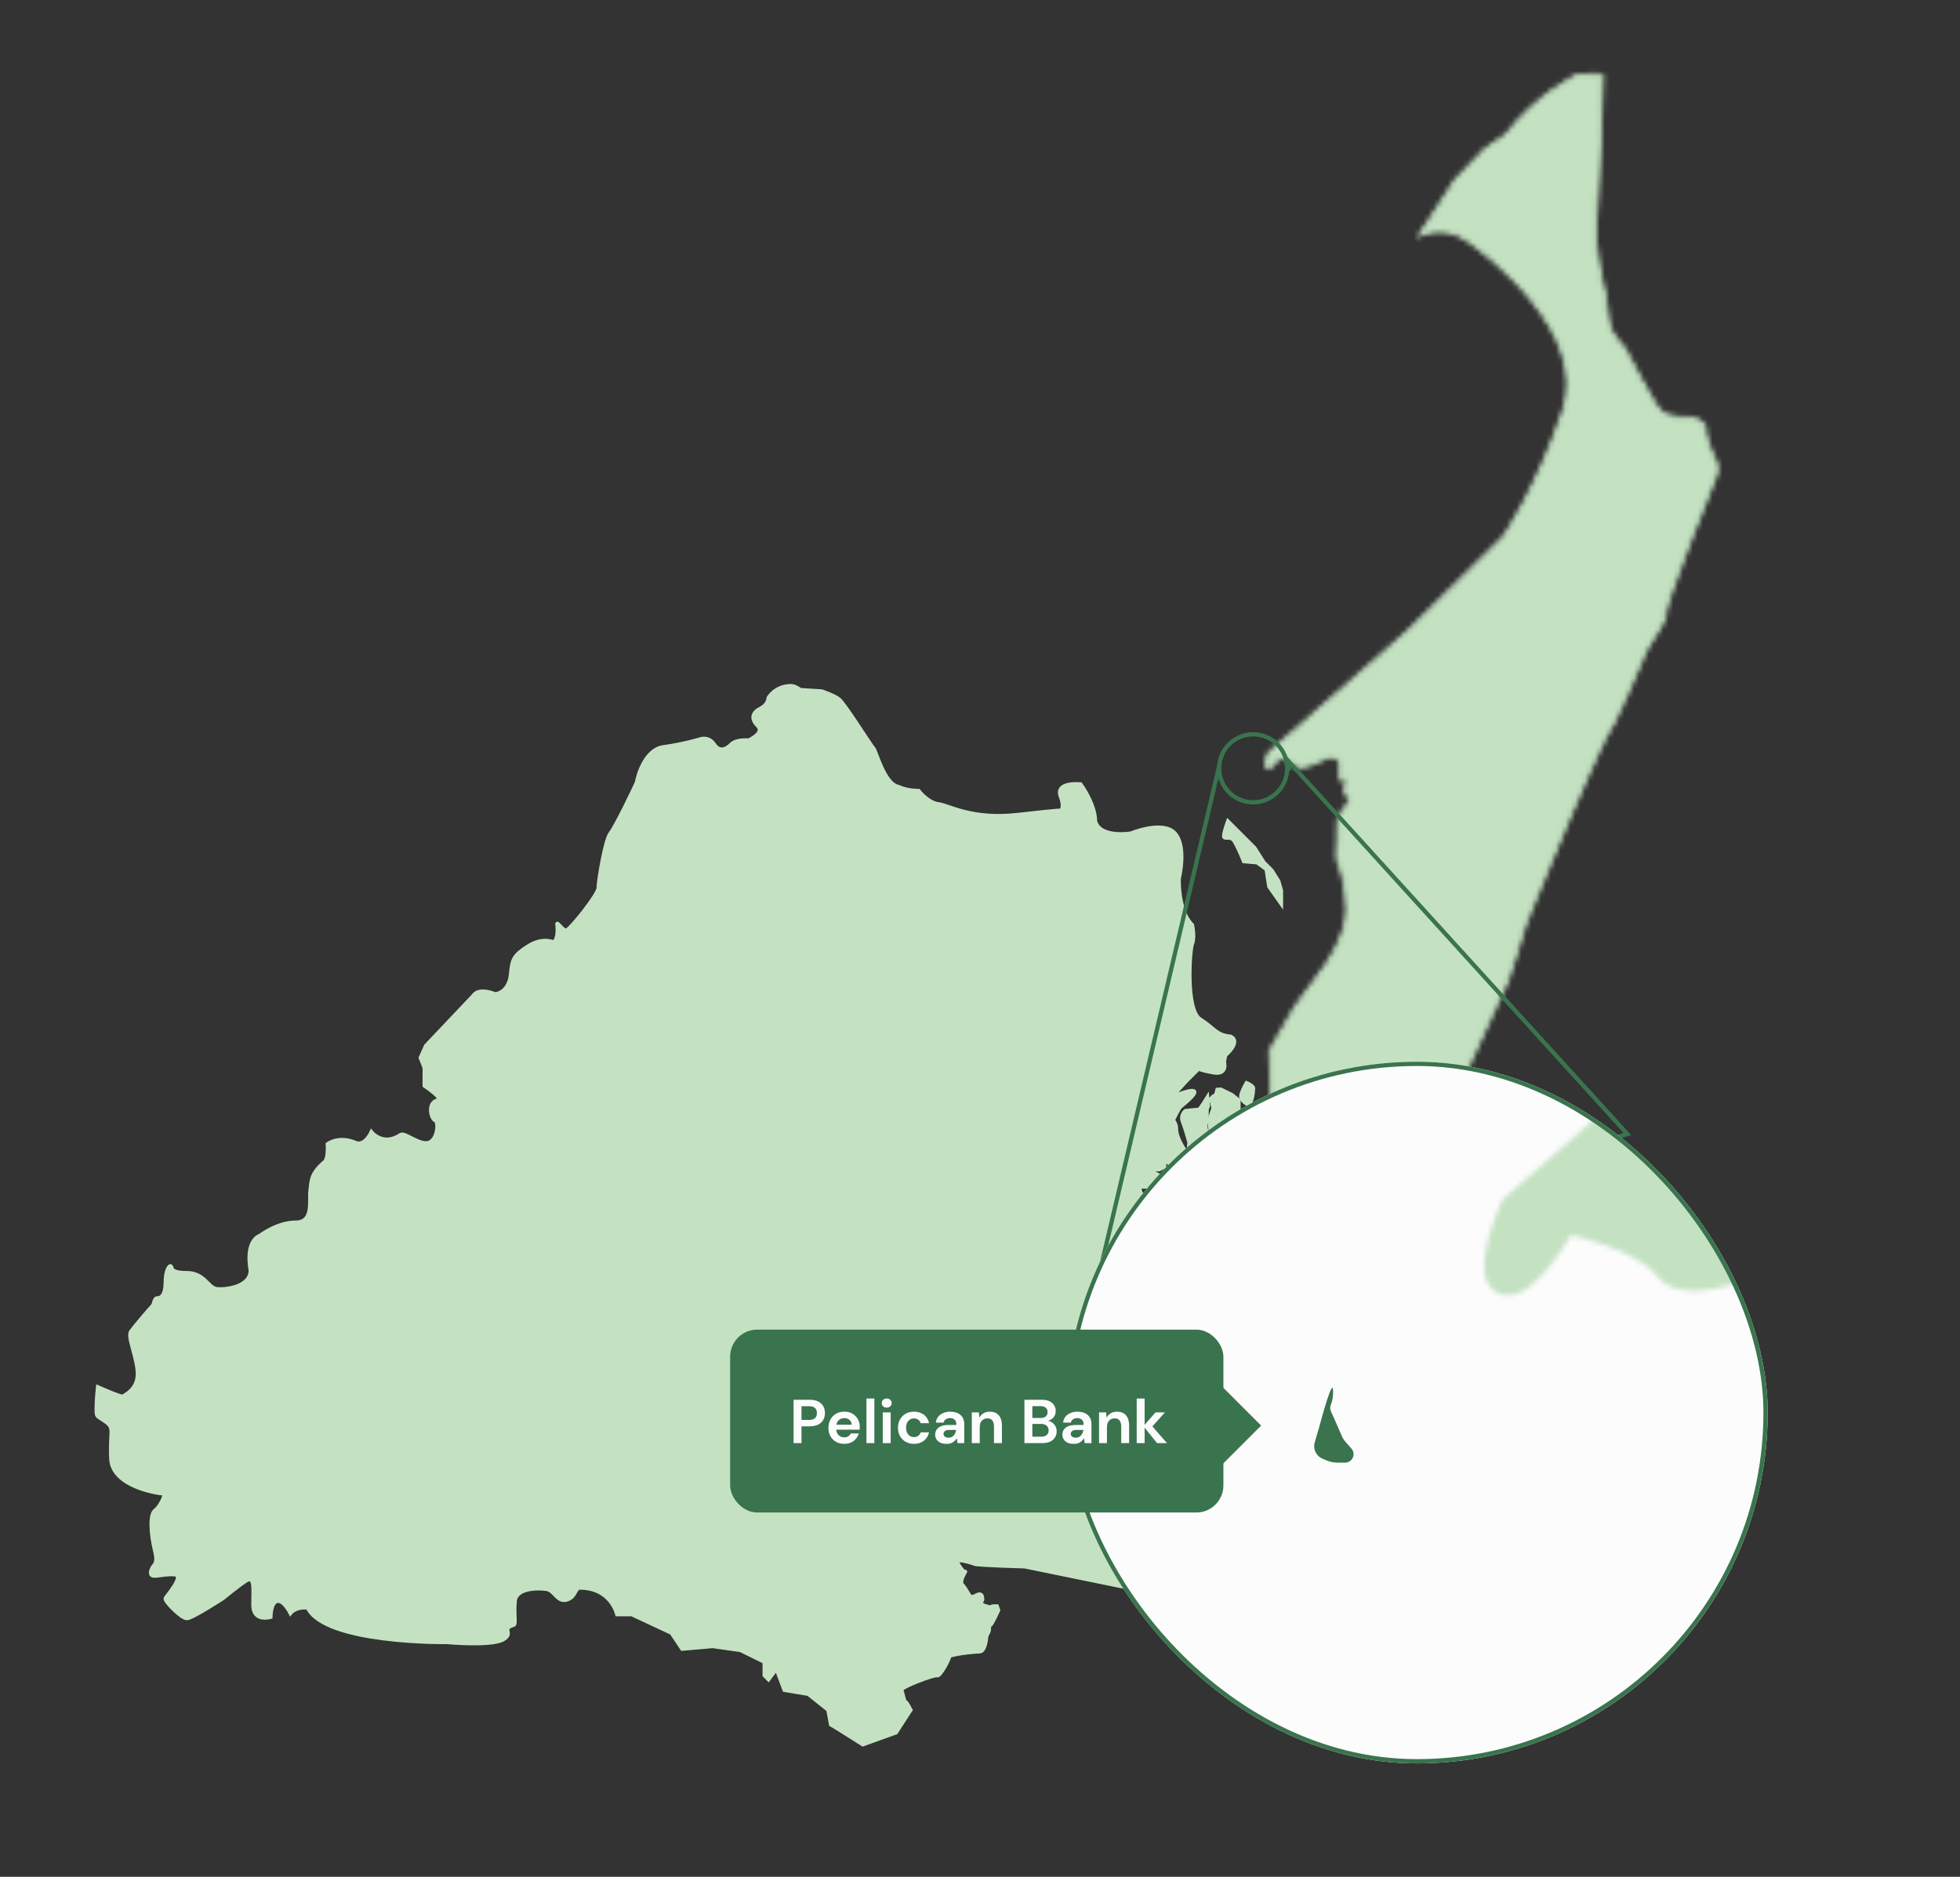 <svg width="400" height="383" viewBox="0 0 400 383" fill="none" xmlns="http://www.w3.org/2000/svg">
<rect x="0" y="0" width="400" height="383" fill="#333333" stroke="none"/>
<g clip-path="url(#clip0_1282_53882)">
<mask id="mask0_1282_53882" style="mask-type:alpha" maskUnits="userSpaceOnUse" x="248" y="14" width="103" height="293">
<path d="M345.057 85.381C345.057 85.381 340.45 85.652 338.824 84.026C337.197 82.4 331.506 71.288 331.506 71.288C331.506 71.288 329.067 68.578 328.525 67.223C327.983 65.868 327.712 60.989 327.441 60.176C327.17 59.363 325.002 49.878 325.544 45.542C326.086 41.206 326.899 15.73 326.899 15.459C326.899 15.188 321.934 15.459 321.934 15.459C321.934 15.459 313.89 19.253 307.386 27.655L303.05 30.636L297.088 36.869L290.041 47.71C290.041 47.71 294.513 45.677 299.12 48.658C303.727 51.639 324.595 67.9 319.175 83.89C313.755 99.88 306.98 109.636 306.98 109.636L287.467 128.878L259.01 153.811C259.01 153.811 257.926 156.251 258.739 156.522C259.552 156.793 260.907 154.353 260.907 154.353C260.907 154.353 263.617 154.895 264.431 155.98C265.244 157.064 268.225 155.709 270.393 154.624C272.561 153.54 273.645 155.438 273.645 155.438V158.961C273.645 158.961 275.271 158.69 275 159.232C274.729 159.774 274.458 161.671 274.729 161.942C275 162.213 275.542 162.755 275.542 163.297C275.542 163.839 273.645 166.278 273.374 166.549C273.103 166.82 273.103 171.698 273.103 171.698C273.103 171.698 272.832 175.492 273.103 175.763C273.374 176.034 275 180.371 275 185.791C275 191.211 270.393 197.445 270.393 197.445L264.431 205.575L259.281 214.518L259.552 223.462C259.552 223.462 259.823 231.321 259.01 232.134C258.197 232.947 255.487 237.283 255.487 237.283C255.487 237.283 252.235 237.554 251.693 236.47L251.964 239.723L252.506 241.078C252.506 241.078 251.693 241.891 251.964 242.433C252.235 242.975 253.048 243.788 252.506 243.788C251.964 243.788 249.969 243.246 249.612 243.788C249.254 244.33 249.254 245.956 249.525 245.956C249.796 245.956 250.338 246.498 250.067 246.769C249.796 247.04 248.17 249.479 250.067 250.563C251.964 251.647 252.235 251.918 252.235 251.918C252.235 251.918 252.235 254.086 252.777 254.086C253.319 254.086 255.216 255.983 255.487 255.983C255.758 255.983 254.674 257.067 254.945 257.609C255.216 258.151 255.216 259.777 255.758 259.777C256.3 259.777 257.926 260.862 257.655 261.133C257.384 261.404 256.029 264.927 256.029 265.469C256.029 266.011 257.926 270.618 258.468 271.16C259.01 271.702 259.552 276.851 259.552 276.851L260.907 279.019V284.169L263.617 291.757C263.617 291.757 265.786 292.57 265.786 293.383C265.786 294.196 266.599 299.887 267.412 300.158C268.225 300.429 272.019 306.663 275 306.392C277.981 306.121 282.317 306.392 282.588 305.85C282.859 305.308 282.317 300.7 283.401 299.887C284.485 299.074 285.027 295.822 284.214 292.841C283.401 289.86 283.13 285.524 282.046 283.627C280.962 281.73 281.775 266.824 281.775 266.824C281.775 266.824 287.196 254.899 287.196 254.357C287.196 253.815 287.196 246.769 288.009 245.956C288.822 245.143 295.326 226.714 295.326 226.714L307.522 200.155C307.522 200.155 311.045 189.585 311.045 189.043C311.045 188.501 320.53 166.007 320.53 166.007C320.53 166.007 327.306 150.288 327.848 150.017C328.39 149.746 335.436 134.027 335.707 132.943C335.978 131.859 340.043 126.71 339.772 125.084C339.501 123.458 349.529 98.254 349.8 97.712C350.071 97.17 350.884 95.508 349.8 93.628C348.716 91.749 347.631 87.955 347.902 87.413C348.174 86.871 346.005 85.245 345.057 85.381V85.381Z" fill="#C4E2C2" stroke="#C4E2C2" stroke-width="0.813" stroke-miterlimit="10"/>
</mask>
<g mask="url(#mask0_1282_53882)">
<rect x="108.327" y="-73.554" width="389.446" height="446.358" fill="#C4E2C2"/>
</g>
<path d="M255.487 329.157L209.144 319.671C209.144 319.671 199.387 319.4 198.845 319.129C198.303 318.858 195.322 318.045 195.322 318.587C195.322 319.129 196.677 321.026 196.948 320.755C197.219 320.484 195.593 322.652 196.406 323.465C197.219 324.279 197.761 325.905 198.303 325.905C198.845 325.905 199.387 325.363 199.929 325.363C200.471 325.363 200.471 326.176 200.471 326.447C200.471 326.718 199.929 326.989 200.2 327.26C200.471 327.531 201.013 327.802 201.284 327.802C201.555 327.802 201.826 328.073 201.826 328.073L202.639 327.802H203.452L203.723 328.615C203.723 328.615 202.368 331.596 202.097 331.596C201.826 331.596 201.826 332.409 201.826 332.68C201.826 332.951 201.284 333.764 201.284 334.035C201.284 334.306 201.013 337.016 199.929 337.016C198.845 337.016 193.696 337.558 193.696 338.1C193.696 338.642 191.799 342.165 191.257 341.894C190.715 341.623 183.668 344.333 183.939 344.875C184.21 345.418 184.481 347.315 184.752 347.315C185.023 347.315 185.836 348.941 185.836 348.941L182.855 353.548L176.08 355.987L170.931 352.735L169.576 351.922L169.034 348.941L164.968 345.689L160.09 344.875L158.464 340.539L156.838 342.707L156.025 341.894V339.152L151.147 336.745L145.456 335.932L139.222 336.474L137.054 333.222L128.924 329.428H125.943C125.943 329.428 124.734 324.007 118.354 324.007C117.27 324.007 117.541 325.905 115.644 326.447C113.747 326.989 113.205 324.55 111.579 324.279C109.953 324.007 105.324 323.964 105.075 326.718C104.804 329.699 105.324 331.441 104.804 331.596C102.093 332.409 105.004 333.26 102.636 334.577C100.196 335.932 91.253 335.119 91.253 335.119C91.253 335.119 66.369 335.455 62.797 328.073C60.358 327.802 59.273 329.157 59.273 329.157C59.273 329.157 57.918 326.447 56.563 326.718C55.208 326.989 55.208 329.97 55.208 329.97C55.208 329.97 51.685 331.054 51.685 327.531C51.685 324.007 52.089 321.3 50.059 322.652C48.433 323.736 45.452 326.176 45.452 326.176C45.452 326.176 39.218 330.241 38.134 330.241C37.05 330.241 33.527 326.718 33.798 326.176C34.069 325.634 37.75 321.503 35.695 321.297C32.985 321.026 30.546 322.381 30.817 320.755C31.088 319.129 32.443 319.671 31.63 316.419C30.817 313.167 30.546 309.102 31.63 308.289C32.714 307.476 34.069 304.766 33.256 304.766C32.443 304.766 22.958 303.411 22.687 297.719C22.416 292.028 23.5 291.486 21.603 290.131C19.706 288.776 19.706 289.318 19.706 287.421C19.706 285.524 19.977 283.085 19.977 283.085C19.977 283.085 24.855 285.253 25.126 284.982C25.397 284.711 28.107 283.627 28.107 280.374C28.107 277.122 25.939 272.786 26.752 271.702C27.565 270.618 30.546 267.095 31.088 266.553C31.63 266.011 31.359 264.927 32.172 264.927C32.985 264.927 33.798 264.114 33.798 261.675C33.798 259.235 34.611 258.151 34.882 258.422C35.153 258.693 34.611 259.777 38.134 259.777C41.658 259.777 42.471 262.759 44.097 263.03C45.723 263.301 51.143 262.759 51.143 259.235C50.059 253.002 53.04 252.189 53.04 252.189C53.04 252.189 56.563 249.479 60.358 249.479C64.152 249.479 63.068 244.872 63.339 242.975C63.61 241.078 63.339 239.722 66.049 237.283C67.133 236.741 66.862 233.489 66.862 233.489C66.862 233.489 69.084 231.73 72.553 233.218C74.45 234.031 75.805 231.05 75.805 231.05C75.805 231.05 78.13 234.015 81.767 231.592C82.581 231.05 85.562 233.76 87.459 233.218C89.356 232.676 89.627 228.882 88.814 228.611C88.001 228.34 87.163 224.985 89.356 224.546C90.711 224.275 86.646 221.565 86.646 221.565V218.041C86.646 217.77 85.833 215.873 85.833 215.873L86.917 213.434L96.673 203.136C96.673 203.136 97.486 201.51 101.009 202.865C102.093 202.865 103.991 201.781 104.262 198.8C104.533 195.818 104.804 195.005 107.785 193.108C110.766 191.211 112.934 192.295 112.934 192.295C112.934 192.295 114.018 192.024 113.747 188.772C113.476 187.688 114.831 190.127 115.644 189.856C116.457 189.585 122.148 182.539 122.148 181.184C122.148 179.829 123.504 171.427 124.588 170.072C125.672 168.717 130.008 159.774 130.008 159.503C130.008 159.232 131.363 152.998 135.428 152.456C139.493 151.914 143.016 150.83 143.016 150.83C143.016 150.83 144.643 150.288 145.727 151.914C146.811 153.54 148.166 152.998 149.25 151.914C150.334 150.83 152.773 151.101 152.773 151.101C152.773 151.101 156.161 149.611 154.67 148.12C153.179 146.63 153.586 145.41 155.212 144.597C156.838 143.784 156.838 142.429 156.838 142.429C156.838 142.429 158.193 139.99 161.445 139.99C162.258 139.99 163.342 140.803 163.342 140.803L167.679 141.074C167.679 141.074 170.118 141.887 171.202 142.7C172.286 143.513 177.706 152.185 178.248 152.727C178.79 153.269 180.416 160.045 183.397 160.587C185.023 161.4 187.463 161.4 187.463 161.4C187.463 161.4 189.36 163.839 191.528 164.11C193.696 164.381 198.303 167.362 207.789 166.278C217.274 165.194 216.19 165.465 216.19 165.465C216.19 165.465 217.545 165.465 216.461 162.484C215.377 159.503 220.526 160.045 220.526 160.045C220.526 160.045 223.507 164.11 223.507 167.633C224.591 171.156 230.825 170.072 230.825 170.072C230.825 170.072 237.329 167.362 239.768 170.072C242.207 172.782 240.581 179.287 240.581 179.287C240.581 179.287 240.31 185.791 243.291 188.772C243.291 188.772 243.833 191.211 243.291 192.566C242.749 193.921 241.936 206.117 244.917 208.014C247.898 209.911 248.169 211.266 251.151 211.537C253.319 212.621 250.067 215.331 250.067 215.331L249.796 216.686C249.796 216.686 250.609 219.397 247.627 218.855C244.646 218.312 244.646 218.041 244.646 218.041L242.207 220.481L238.955 224.004C238.955 224.004 242.478 222.378 243.562 222.649C244.646 222.92 241.123 225.63 240.852 225.901C240.581 226.172 239.768 227.798 239.497 228.34C239.226 228.882 240.039 228.882 240.039 230.508C240.039 232.134 241.665 234.573 241.665 234.573L240.581 237.283H238.413L237.6 236.741V238.096L236.516 238.638H234.077L236.245 239.722L235.161 242.162H232.451L232.722 243.246L232.993 243.788L233.264 246.227C233.264 246.227 235.432 247.04 235.161 247.582C234.89 248.124 233.535 251.647 233.806 252.189C234.077 252.731 233.806 257.609 233.806 257.609C233.806 257.609 239.226 258.693 239.226 266.824C239.226 266.824 238.413 273.328 241.936 273.87C241.936 273.87 235.432 273.328 234.619 274.141C233.806 274.954 238.413 278.748 238.413 278.748L243.833 282.543C243.833 282.543 246.001 285.253 243.291 286.066C240.581 286.879 240.581 287.692 240.581 287.692C240.581 287.692 242.207 287.692 242.478 288.234C242.749 288.776 240.852 291.486 241.394 291.486C241.936 291.486 245.459 291.757 245.459 291.757L248.44 294.196C248.44 294.196 248.169 298.532 248.44 298.261C248.711 297.99 252.506 296.635 253.319 296.635C254.132 296.635 257.113 297.719 257.113 299.887C257.113 302.055 257.926 307.476 254.403 307.205C250.88 306.934 248.256 306.137 247.671 306.4C247.085 306.663 246.001 309.915 243.291 309.915C240.581 309.915 238.955 310.457 238.955 310.457C238.955 310.457 237.6 311.812 240.581 311.812C243.562 311.812 243.02 311.541 243.02 311.541C243.02 311.541 243.833 313.167 243.291 313.98C242.749 314.793 244.917 315.064 244.917 315.064V317.232L245.459 312.083L248.169 310.457L248.44 309.373L250.338 313.438L251.151 315.877L251.422 313.167C251.422 313.167 251.422 310.186 253.048 312.083C254.674 313.98 256.842 311.541 256.842 311.541H259.281L260.094 312.083L260.636 310.999C260.636 310.999 259.552 308.831 260.636 308.831C261.72 308.831 263.617 310.728 263.617 310.728L268.495 315.335C268.495 315.335 270.122 319.221 268.495 320.801C266.869 322.381 266.869 325.092 266.869 325.092C266.869 325.092 264.159 328.615 261.991 326.447C259.823 324.279 260.365 326.447 260.365 326.447L261.991 327.802" fill="#C4E2C2"/>
<path d="M255.487 329.157L209.144 319.671C209.144 319.671 199.387 319.4 198.845 319.129C198.303 318.858 195.322 318.045 195.322 318.587C195.322 319.129 196.677 321.026 196.948 320.755C197.219 320.484 195.593 322.652 196.406 323.465C197.219 324.279 197.761 325.905 198.303 325.905C198.845 325.905 199.387 325.363 199.929 325.363C200.471 325.363 200.471 326.176 200.471 326.447C200.471 326.718 199.929 326.989 200.2 327.26C200.471 327.531 201.013 327.802 201.284 327.802C201.555 327.802 201.826 328.073 201.826 328.073L202.639 327.802H203.452L203.723 328.615C203.723 328.615 202.368 331.596 202.097 331.596C201.826 331.596 201.826 332.409 201.826 332.68C201.826 332.951 201.284 333.764 201.284 334.035C201.284 334.306 201.013 337.016 199.929 337.016C198.845 337.016 193.696 337.558 193.696 338.1C193.696 338.642 191.799 342.165 191.257 341.894C190.715 341.623 183.668 344.333 183.939 344.875C184.21 345.418 184.481 347.315 184.752 347.315C185.023 347.315 185.836 348.941 185.836 348.941L182.855 353.548L176.08 355.987L170.931 352.735L169.576 351.922L169.034 348.941L164.968 345.689L160.09 344.875L158.464 340.539L156.838 342.707L156.025 341.894V339.152L151.147 336.745L145.456 335.932L139.222 336.474L137.054 333.222L128.924 329.428H125.943C125.943 329.428 124.734 324.007 118.354 324.007C117.27 324.007 117.541 325.905 115.644 326.447C113.747 326.989 113.205 324.55 111.579 324.279C109.953 324.007 105.324 323.964 105.075 326.718C104.804 329.699 105.324 331.441 104.804 331.596C102.093 332.409 105.004 333.26 102.636 334.577C100.196 335.932 91.253 335.119 91.253 335.119C91.253 335.119 66.369 335.455 62.797 328.073C60.358 327.802 59.273 329.157 59.273 329.157C59.273 329.157 57.918 326.447 56.563 326.718C55.208 326.989 55.208 329.97 55.208 329.97C55.208 329.97 51.685 331.054 51.685 327.531C51.685 324.007 52.089 321.3 50.059 322.652C48.433 323.736 45.452 326.176 45.452 326.176C45.452 326.176 39.218 330.241 38.134 330.241C37.05 330.241 33.527 326.718 33.798 326.176C34.069 325.634 37.75 321.503 35.695 321.297C32.985 321.026 30.546 322.381 30.817 320.755C31.088 319.129 32.443 319.671 31.63 316.419C30.817 313.167 30.546 309.102 31.63 308.289C32.714 307.476 34.069 304.766 33.256 304.766C32.443 304.766 22.958 303.411 22.687 297.719C22.416 292.028 23.5 291.486 21.603 290.131C19.706 288.776 19.706 289.318 19.706 287.421C19.706 285.524 19.977 283.085 19.977 283.085C19.977 283.085 24.855 285.253 25.126 284.982C25.397 284.711 28.107 283.627 28.107 280.374C28.107 277.122 25.939 272.786 26.752 271.702C27.565 270.618 30.546 267.095 31.088 266.553C31.63 266.011 31.359 264.927 32.172 264.927C32.985 264.927 33.798 264.114 33.798 261.675C33.798 259.235 34.611 258.151 34.882 258.422C35.153 258.693 34.611 259.777 38.134 259.777C41.658 259.777 42.471 262.759 44.097 263.03C45.723 263.301 51.143 262.759 51.143 259.235C50.059 253.002 53.04 252.189 53.04 252.189C53.04 252.189 56.563 249.479 60.358 249.479C64.152 249.479 63.068 244.872 63.339 242.975C63.61 241.078 63.339 239.722 66.049 237.283C67.133 236.741 66.862 233.489 66.862 233.489C66.862 233.489 69.084 231.73 72.553 233.218C74.45 234.031 75.805 231.05 75.805 231.05C75.805 231.05 78.13 234.015 81.767 231.592C82.581 231.05 85.562 233.76 87.459 233.218C89.356 232.676 89.627 228.882 88.814 228.611C88.001 228.34 87.163 224.985 89.356 224.546C90.711 224.275 86.646 221.565 86.646 221.565V218.041C86.646 217.77 85.833 215.873 85.833 215.873L86.917 213.434L96.673 203.136C96.673 203.136 97.486 201.51 101.009 202.865C102.093 202.865 103.991 201.781 104.262 198.8C104.533 195.818 104.804 195.005 107.785 193.108C110.766 191.211 112.934 192.295 112.934 192.295C112.934 192.295 114.018 192.024 113.747 188.772C113.476 187.688 114.831 190.127 115.644 189.856C116.457 189.585 122.148 182.539 122.148 181.184C122.148 179.829 123.504 171.427 124.588 170.072C125.672 168.717 130.008 159.774 130.008 159.503C130.008 159.232 131.363 152.998 135.428 152.456C139.493 151.914 143.016 150.83 143.016 150.83C143.016 150.83 144.643 150.288 145.727 151.914C146.811 153.54 148.166 152.998 149.25 151.914C150.334 150.83 152.773 151.101 152.773 151.101C152.773 151.101 156.161 149.611 154.67 148.12C153.179 146.63 153.586 145.41 155.212 144.597C156.838 143.784 156.838 142.429 156.838 142.429C156.838 142.429 158.193 139.99 161.445 139.99C162.258 139.99 163.342 140.803 163.342 140.803L167.679 141.074C167.679 141.074 170.118 141.887 171.202 142.7C172.286 143.513 177.706 152.185 178.248 152.727C178.79 153.269 180.416 160.045 183.397 160.587C185.023 161.4 187.463 161.4 187.463 161.4C187.463 161.4 189.36 163.839 191.528 164.11C193.696 164.381 198.303 167.362 207.789 166.278C217.274 165.194 216.19 165.465 216.19 165.465C216.19 165.465 217.545 165.465 216.461 162.484C215.377 159.503 220.526 160.045 220.526 160.045C220.526 160.045 223.507 164.11 223.507 167.633C224.591 171.156 230.825 170.072 230.825 170.072C230.825 170.072 237.329 167.362 239.768 170.072C242.207 172.782 240.581 179.287 240.581 179.287C240.581 179.287 240.31 185.791 243.291 188.772C243.291 188.772 243.833 191.211 243.291 192.566C242.749 193.921 241.936 206.117 244.917 208.014C247.898 209.911 248.169 211.266 251.151 211.537C253.319 212.621 250.067 215.331 250.067 215.331L249.796 216.686C249.796 216.686 250.609 219.397 247.627 218.855C244.646 218.312 244.646 218.041 244.646 218.041L242.207 220.481L238.955 224.004C238.955 224.004 242.478 222.378 243.562 222.649C244.646 222.92 241.123 225.63 240.852 225.901C240.581 226.172 239.768 227.798 239.497 228.34C239.226 228.882 240.039 228.882 240.039 230.508C240.039 232.134 241.665 234.573 241.665 234.573L240.581 237.283H238.413L237.6 236.741V238.096L236.516 238.638H234.077L236.245 239.722L235.161 242.162H232.451L232.722 243.246L232.993 243.788L233.264 246.227C233.264 246.227 235.432 247.04 235.161 247.582C234.89 248.124 233.535 251.647 233.806 252.189C234.077 252.731 233.806 257.609 233.806 257.609C233.806 257.609 239.226 258.693 239.226 266.824C239.226 266.824 238.413 273.328 241.936 273.87C241.936 273.87 235.432 273.328 234.619 274.141C233.806 274.954 238.413 278.748 238.413 278.748L243.833 282.543C243.833 282.543 246.001 285.253 243.291 286.066C240.581 286.879 240.581 287.692 240.581 287.692C240.581 287.692 242.207 287.692 242.478 288.234C242.749 288.776 240.852 291.486 241.394 291.486C241.936 291.486 245.459 291.757 245.459 291.757L248.44 294.196C248.44 294.196 248.169 298.532 248.44 298.261C248.711 297.99 252.506 296.635 253.319 296.635C254.132 296.635 257.113 297.719 257.113 299.887C257.113 302.055 257.926 307.476 254.403 307.205C250.88 306.934 248.256 306.137 247.671 306.4C247.085 306.663 246.001 309.915 243.291 309.915C240.581 309.915 238.955 310.457 238.955 310.457C238.955 310.457 237.6 311.812 240.581 311.812C243.562 311.812 243.02 311.541 243.02 311.541C243.02 311.541 243.833 313.167 243.291 313.98C242.749 314.793 244.917 315.064 244.917 315.064V317.232L245.459 312.083L248.169 310.457L248.44 309.373L250.338 313.438L251.151 315.877L251.422 313.167C251.422 313.167 251.422 310.186 253.048 312.083C254.674 313.98 256.842 311.541 256.842 311.541H259.281L260.094 312.083L260.636 310.999C260.636 310.999 259.552 308.831 260.636 308.831C261.72 308.831 263.617 310.728 263.617 310.728L268.495 315.335C268.495 315.335 270.122 319.221 268.495 320.801C266.869 322.381 266.869 325.092 266.869 325.092C266.869 325.092 264.159 328.615 261.991 326.447C259.823 324.279 260.365 326.447 260.365 326.447L261.991 327.802" stroke="#C4E2C2" stroke-width="0.813" stroke-miterlimit="10"/>
<path d="M243.834 253.544C243.834 253.544 242.75 251.647 243.021 250.292C243.292 248.937 243.292 248.395 244.105 248.395C244.918 248.395 245.46 249.479 245.46 249.479V251.85L244.918 253.002L244.647 253.815L243.834 253.544Z" fill="#C4E2C2" stroke="#C4E2C2" stroke-width="0.813" stroke-miterlimit="10"/>
<path d="M250.609 167.633L256.029 173.053L257.926 176.034L259.552 177.66L260.907 179.828L261.449 181.725V184.36L259.01 180.912L258.468 177.389L256.563 175.996L253.861 175.763C253.861 175.763 252.777 173.053 251.964 171.698C251.151 170.343 249.796 171.427 249.796 170.614C249.796 169.801 250.609 167.633 250.609 167.633Z" fill="#C4E2C2" stroke="#C4E2C2" stroke-width="0.813" stroke-miterlimit="10"/>
<path d="M246.389 224.003C246.389 224.003 244.917 226.443 244.646 226.443C244.375 226.443 241.936 226.714 241.936 226.714C241.936 226.714 240.852 227.527 241.394 228.882C241.936 230.237 242.749 233.218 242.749 233.218C242.749 233.218 242.392 234.725 242.977 234.649C243.562 234.573 245.806 234.652 245.806 234.652L246.543 233.218L246.001 229.695L246.272 228.34V226.443L246.543 225.629L246.389 224.003V224.003Z" fill="#C4E2C2" stroke="#C4E2C2" stroke-width="0.813" stroke-miterlimit="10"/>
<path d="M253.861 227.527L253.043 229.329L252.506 230.508V231.562L253.861 231.072V230.085L254.132 229.546L255.216 228.34V227.714L253.861 227.527Z" fill="#C4E2C2" stroke="#C4E2C2" stroke-width="0.813" stroke-miterlimit="10"/>
<path d="M254.674 225.359C254.674 225.359 253.048 224.546 253.319 223.462C253.59 222.378 254.403 221.022 254.403 221.022C254.403 221.022 255.758 221.564 255.758 222.107C255.758 222.649 255.487 225.359 254.674 225.359Z" fill="#C4E2C2" stroke="#C4E2C2" stroke-width="0.813" stroke-miterlimit="10"/>
<path d="M245.189 257.61C245.189 257.61 243.291 260.981 245.46 260.786C247.628 260.591 247.086 259.507 246.273 259.507C245.46 259.507 246.002 257.881 246.002 257.881C246.002 257.881 245.731 257.068 245.189 257.61Z" fill="#C4E2C2" stroke="#C4E2C2" stroke-width="0.813" stroke-miterlimit="10"/>
<path d="M238.892 247.988V251.322L238.684 253.273L237.437 253.815L236.516 253.273L235.703 251.376L236.516 249.75L236.968 248.395L238.142 248.124L238.892 247.988Z" fill="#C4E2C2" stroke="#C4E2C2" stroke-width="0.813" stroke-miterlimit="10"/>
<path d="M247.899 251.376L248.712 253.273V255.327L248.305 257.005H246.985L246.002 255.712L246.273 254.086L246.815 252.189L247.086 251.105L247.899 251.376Z" fill="#C4E2C2" stroke="#C4E2C2" stroke-width="0.813" stroke-miterlimit="10"/>
<path d="M249.159 222.343L251.422 223.462L252.777 224.546V227.357L251.357 229.329L250.337 230.508L250.462 231.563H247.999L247.085 231.026L246.814 228.611L247.627 226.172L247.356 224.85L246.985 224.402L247.627 223.733L248.169 223.462L248.44 222.378L249.159 222.343Z" fill="#C4E2C2" stroke="#C4E2C2" stroke-width="0.813" stroke-miterlimit="10"/>
<path d="M240.31 243.245L240.169 243.34L239.497 243.787L239.226 244.872V246.227L238.955 246.769C238.955 246.769 237.871 247.04 238.004 247.04C238.136 247.04 237.058 247.04 237.058 247.04L236.787 246.498L236.516 245.685L236.245 244.33L236.516 243.516L237.058 242.974C237.058 242.974 238.142 241.226 238.277 241.289C238.413 241.351 238.684 241.619 238.684 241.619L238.277 242.75L237.871 243.245H240.31Z" fill="#C4E2C2" stroke="#C4E2C2" stroke-width="0.813" stroke-miterlimit="10"/>
<path d="M252.234 263.843L251.692 263.03L251.963 261.279V260.146L252.505 258.967L253.047 258.425V257.85L252.37 257.008L251.421 255.715L251.963 254.902L252.505 255.173L253.318 255.444L253.589 256.257V257.254L253.318 257.883L253.589 259.111V262.534L253.28 263.845C253.28 263.845 252.505 264.387 252.234 263.845V263.843Z" fill="#C4E2C2" stroke="#C4E2C2" stroke-width="0.813" stroke-miterlimit="10"/>
<path d="M248.804 156.356L223.204 264.831L332.113 231.42L262.689 155.054L263.123 157.224" stroke="#3A744E" stroke-width="0.868"/>
<g clip-path="url(#clip1_1282_53882)">
<rect x="217.563" y="216.668" width="143.187" height="143.187" rx="71.593" fill="#FCFCFD"/>
<mask id="mask1_1282_53882" style="mask-type:alpha" maskUnits="userSpaceOnUse" x="-1110" y="-556" width="1949" height="2007">
<mask id="mask2_1282_53882" style="mask-type:alpha" maskUnits="userSpaceOnUse" x="249" y="-556" width="590" height="1686">
<path d="M805.233 -148.754C805.233 -148.754 778.638 -147.19 769.251 -156.576C759.865 -165.963 727.012 -230.104 727.012 -230.104C727.012 -230.104 712.932 -245.748 709.803 -253.57C706.675 -261.392 705.11 -289.552 703.546 -294.245C701.981 -298.938 689.466 -353.693 692.595 -378.723C695.724 -403.754 700.417 -550.809 700.417 -552.374C700.417 -553.938 671.757 -552.374 671.757 -552.374C671.757 -552.374 625.325 -530.472 587.779 -481.975L562.748 -464.766L528.331 -428.785L487.656 -366.208C487.656 -366.208 513.469 -377.941 540.064 -360.733C566.659 -343.524 687.119 -249.659 655.831 -157.359C624.543 -65.058 585.432 -8.739 585.432 -8.739L472.794 102.335L308.531 246.261C308.531 246.261 302.273 260.341 306.966 261.905C311.66 263.469 319.482 249.39 319.482 249.39C319.482 249.39 335.126 252.518 339.819 258.776C344.512 265.034 361.721 257.212 374.236 250.954C386.752 244.696 393.009 255.647 393.009 255.647V275.985C393.009 275.985 402.396 274.42 400.831 277.549C399.267 280.678 397.702 291.629 399.267 293.193C400.831 294.758 403.96 297.887 403.96 301.015C403.96 304.144 393.009 318.224 391.445 319.788C389.88 321.353 389.88 349.512 389.88 349.512C389.88 349.512 388.316 371.414 389.88 372.978C391.445 374.543 400.831 399.574 400.831 430.862C400.831 462.15 374.236 498.132 374.236 498.132L339.819 545.064L310.095 596.69L311.66 648.316C311.66 648.316 313.224 693.684 308.531 698.377C303.837 703.07 288.193 728.101 288.193 728.101C288.193 728.101 269.42 729.665 266.292 723.408L267.856 742.181L270.985 750.003C270.985 750.003 266.292 754.696 267.856 757.825C269.42 760.954 274.114 765.647 270.985 765.647C267.856 765.647 256.342 762.518 254.277 765.647C252.212 768.776 252.212 778.162 253.776 778.162C255.341 778.162 258.469 781.291 256.905 782.855C255.341 784.42 245.954 798.5 256.905 804.757C267.856 811.015 269.42 812.579 269.42 812.579C269.42 812.579 269.42 825.095 272.549 825.095C275.678 825.095 286.629 836.046 288.193 836.046C289.758 836.046 283.5 842.303 285.064 845.432C286.629 848.561 286.629 857.947 289.758 857.947C292.887 857.947 302.273 864.205 300.709 865.77C299.144 867.334 291.322 887.671 291.322 890.8C291.322 893.929 302.273 920.524 305.402 923.653C308.531 926.782 311.66 956.506 311.66 956.506L319.482 969.021V998.745L335.126 1042.55C335.126 1042.55 347.641 1047.24 347.641 1051.93C347.641 1056.63 352.334 1089.48 357.028 1091.05C361.721 1092.61 383.623 1128.59 400.831 1127.03C418.04 1125.46 443.07 1127.03 444.635 1123.9C446.199 1120.77 443.07 1094.17 449.328 1089.48C455.586 1084.79 458.715 1066.01 454.021 1048.81C449.328 1031.6 447.764 1006.57 441.506 995.616C435.248 984.665 439.942 898.622 439.942 898.622C439.942 898.622 471.23 829.788 471.23 826.659C471.23 823.53 471.23 782.855 475.923 778.162C480.616 773.469 518.162 667.089 518.162 667.089L588.561 513.776C588.561 513.776 608.899 452.764 608.899 449.635C608.899 446.506 663.653 316.66 663.653 316.66C663.653 316.66 702.764 225.923 705.892 224.359C709.021 222.795 749.696 132.058 751.26 125.801C752.825 119.543 776.291 89.819 774.727 80.433C773.162 71.046 831.046 -74.445 832.61 -77.573C834.174 -80.702 838.868 -90.292 832.61 -101.149C826.352 -111.99 820.095 -133.892 821.659 -137.021C823.224 -140.15 810.708 -149.536 805.233 -148.754V-148.754Z" fill="#C4E2C2" stroke="#C4E2C2" stroke-width="4.693" stroke-miterlimit="10"/>
</mask>
<g mask="url(#mask2_1282_53882)">
<rect x="-561.285" y="-1066.2" width="2248.07" height="2576.59" fill="#C4E2C2"/>
</g>
<path d="M253.478 1293.15L-14.037 1238.4C-14.037 1238.4 -70.356 1236.83 -73.484 1235.27C-76.613 1233.7 -93.822 1229.01 -93.822 1232.14C-93.822 1235.27 -86 1246.22 -84.435 1244.65C-82.871 1243.09 -92.257 1255.6 -87.564 1260.3C-82.871 1264.99 -79.742 1274.38 -76.613 1274.38C-73.484 1274.38 -70.356 1271.25 -67.227 1271.25C-64.098 1271.25 -64.098 1275.94 -64.098 1277.51C-64.098 1279.07 -67.227 1280.64 -65.662 1282.2C-64.098 1283.76 -60.969 1285.33 -59.405 1285.33C-57.84 1285.33 -56.276 1286.89 -56.276 1286.89L-51.583 1285.33H-46.889L-45.325 1290.02C-45.325 1290.02 -53.147 1307.23 -54.712 1307.23C-56.276 1307.23 -56.276 1311.92 -56.276 1313.49C-56.276 1315.05 -59.405 1319.75 -59.405 1321.31C-59.405 1322.87 -60.969 1338.52 -67.227 1338.52C-73.484 1338.52 -103.208 1341.65 -103.208 1344.78C-103.208 1347.91 -114.159 1368.24 -117.288 1366.68C-120.417 1365.11 -161.092 1380.76 -159.527 1383.89C-157.963 1387.02 -156.399 1397.97 -154.834 1397.97C-153.27 1397.97 -148.576 1407.35 -148.576 1407.35L-165.785 1433.95L-204.895 1448.03L-234.619 1429.25L-242.441 1424.56L-245.57 1407.35L-269.037 1388.58L-297.196 1383.89L-306.583 1358.86L-315.969 1371.37L-320.662 1366.68V1350.85L-348.822 1336.95L-381.674 1332.26L-417.656 1335.39L-430.171 1316.62L-477.104 1294.71H-494.312C-494.312 1294.71 -501.29 1263.43 -538.116 1263.43C-544.374 1263.43 -542.809 1274.38 -553.76 1277.51C-564.711 1280.64 -567.84 1266.56 -577.226 1264.99C-586.613 1263.43 -613.333 1263.18 -614.772 1279.07C-616.337 1296.28 -613.333 1306.34 -616.337 1307.23C-631.981 1311.92 -615.179 1316.84 -628.852 1324.44C-642.932 1332.26 -694.558 1327.57 -694.558 1327.57C-694.558 1327.57 -838.202 1329.51 -858.821 1286.89C-872.901 1285.33 -879.159 1293.15 -879.159 1293.15C-879.159 1293.15 -886.981 1277.51 -894.803 1279.07C-902.625 1280.64 -902.625 1297.84 -902.625 1297.84C-902.625 1297.84 -922.962 1304.1 -922.962 1283.76C-922.962 1263.43 -920.631 1247.8 -932.349 1255.6C-941.735 1261.86 -958.944 1275.94 -958.944 1275.94C-958.944 1275.94 -994.926 1299.41 -1001.18 1299.41C-1007.44 1299.41 -1027.78 1279.07 -1026.21 1275.94C-1024.65 1272.81 -1003.4 1248.97 -1015.26 1247.78C-1030.91 1246.22 -1044.99 1254.04 -1043.42 1244.65C-1041.86 1235.27 -1034.04 1238.4 -1038.73 1219.62C-1043.42 1200.85 -1044.99 1177.38 -1038.73 1172.69C-1032.47 1168 -1024.65 1152.35 -1029.34 1152.35C-1034.04 1152.35 -1088.79 1144.53 -1090.35 1111.68C-1091.92 1078.83 -1085.66 1075.7 -1096.61 1067.87C-1107.56 1060.05 -1107.56 1063.18 -1107.56 1052.23C-1107.56 1041.28 -1106 1027.2 -1106 1027.2C-1106 1027.2 -1077.84 1039.72 -1076.28 1038.15C-1074.71 1036.59 -1059.07 1030.33 -1059.07 1011.56C-1059.07 992.783 -1071.58 967.752 -1066.89 961.495C-1062.2 955.237 -1044.99 934.899 -1041.86 931.771C-1038.73 928.642 -1040.29 922.384 -1035.6 922.384C-1030.91 922.384 -1026.21 917.691 -1026.21 903.611C-1026.21 889.531 -1021.52 883.274 -1019.96 884.838C-1018.39 886.403 -1021.52 892.66 -1001.18 892.66C-980.846 892.66 -976.153 909.869 -966.766 911.433C-957.38 912.998 -926.091 909.869 -926.091 889.531C-932.349 853.55 -915.14 848.857 -915.14 848.857C-915.14 848.857 -894.803 833.212 -872.901 833.212C-850.999 833.212 -857.257 806.617 -855.692 795.666C-854.128 784.716 -855.692 776.893 -840.048 762.814C-833.791 759.685 -835.355 740.912 -835.355 740.912C-835.355 740.912 -822.527 730.759 -802.502 739.347C-791.551 744.041 -783.729 726.832 -783.729 726.832C-783.729 726.832 -770.307 743.947 -749.312 729.961C-744.619 726.832 -727.41 742.476 -716.459 739.347C-705.509 736.219 -703.944 714.317 -708.637 712.752C-713.331 711.188 -718.165 691.821 -705.509 689.286C-697.686 687.722 -721.153 672.078 -721.153 672.078V651.74C-721.153 650.176 -725.846 639.225 -725.846 639.225L-719.588 625.145L-663.269 565.697C-663.269 565.697 -658.576 556.311 -638.239 564.133C-631.981 564.133 -621.03 557.875 -619.466 540.667C-617.901 523.458 -616.337 518.765 -599.128 507.814C-581.92 496.863 -569.404 503.121 -569.404 503.121C-569.404 503.121 -563.147 501.556 -564.711 482.783C-566.276 476.526 -558.453 490.605 -553.76 489.041C-549.067 487.477 -516.214 446.802 -516.214 438.98C-516.214 431.158 -508.392 382.661 -502.134 374.839C-495.877 367.017 -470.846 315.391 -470.846 313.826C-470.846 312.262 -463.024 276.28 -439.558 273.152C-416.092 270.023 -395.754 263.765 -395.754 263.765C-395.754 263.765 -386.368 260.636 -380.11 270.023C-373.852 279.409 -366.03 276.28 -359.773 270.023C-353.515 263.765 -339.435 265.33 -339.435 265.33C-339.435 265.33 -319.88 256.725 -328.484 248.121C-337.089 239.517 -334.742 232.477 -325.355 227.784C-315.969 223.09 -315.969 215.268 -315.969 215.268C-315.969 215.268 -308.147 201.188 -289.374 201.188C-284.681 201.188 -278.423 205.882 -278.423 205.882L-253.392 207.446C-253.392 207.446 -239.313 212.139 -233.055 216.833C-226.797 221.526 -195.509 271.587 -192.38 274.716C-189.251 277.845 -179.865 316.955 -162.656 320.084C-153.27 324.777 -139.19 324.777 -139.19 324.777C-139.19 324.777 -128.239 338.857 -115.724 340.421C-103.208 341.986 -76.613 359.194 -21.859 352.937C32.896 346.679 26.638 348.244 26.638 348.244C26.638 348.244 34.46 348.244 28.203 331.035C21.945 313.826 51.669 316.955 51.669 316.955C51.669 316.955 68.877 340.421 68.877 360.759C75.135 381.096 111.117 374.839 111.117 374.839C111.117 374.839 148.663 359.194 162.742 374.839C176.822 390.483 167.436 428.029 167.436 428.029C167.436 428.029 165.871 465.575 183.08 482.783C183.08 482.783 186.209 496.863 183.08 504.685C179.951 512.507 175.258 582.906 192.466 593.857C209.675 604.808 211.239 612.63 228.448 614.194C240.963 620.452 222.19 636.096 222.19 636.096L220.626 643.918C220.626 643.918 225.319 659.562 208.11 656.433C190.902 653.305 190.902 651.74 190.902 651.74L176.822 665.82L158.049 686.157C158.049 686.157 178.386 676.771 184.644 678.335C190.902 679.9 170.564 695.544 169 697.108C167.436 698.673 162.742 708.059 161.178 711.188C159.613 714.317 164.307 714.317 164.307 723.703C164.307 733.09 173.693 747.17 173.693 747.17L167.436 762.814H154.92L150.227 759.685V767.507L143.969 770.636H129.89L142.405 776.893L136.147 790.973H120.503L122.067 797.231L123.632 800.36L125.196 814.439C125.196 814.439 137.712 819.133 136.147 822.262C134.583 825.39 126.761 845.728 128.325 848.857C129.89 851.985 128.325 880.145 128.325 880.145C128.325 880.145 159.613 886.403 159.613 933.335C159.613 933.335 154.92 970.881 175.258 974.01C175.258 974.01 137.712 970.881 133.018 975.574C128.325 980.267 154.92 1002.17 154.92 1002.17L186.209 1024.07C186.209 1024.07 198.724 1039.72 183.08 1044.41C167.436 1049.1 167.436 1053.8 167.436 1053.8C167.436 1053.8 176.822 1053.8 178.386 1056.92C179.951 1060.05 169 1075.7 172.129 1075.7C175.258 1075.7 195.595 1077.26 195.595 1077.26L212.804 1091.34C212.804 1091.34 211.239 1116.37 212.804 1114.81C214.368 1113.24 236.27 1105.42 240.963 1105.42C245.656 1105.42 262.865 1111.68 262.865 1124.19C262.865 1136.71 267.558 1168 247.221 1166.43C226.883 1164.87 211.74 1160.27 208.361 1161.79C204.981 1163.3 198.724 1182.08 183.08 1182.08C167.436 1182.08 158.049 1185.21 158.049 1185.21C158.049 1185.21 150.227 1193.03 167.436 1193.03C184.644 1193.03 181.515 1191.46 181.515 1191.46C181.515 1191.46 186.209 1200.85 183.08 1205.54C179.951 1210.24 192.466 1211.8 192.466 1211.8V1224.32L195.595 1194.59L211.239 1185.21L212.804 1178.95L223.754 1202.41L228.448 1216.49L230.012 1200.85C230.012 1200.85 230.012 1183.64 239.399 1194.59C248.785 1205.54 261.3 1191.46 261.3 1191.46H275.38L280.073 1194.59L283.202 1188.33C283.202 1188.33 276.945 1175.82 283.202 1175.82C289.46 1175.82 300.411 1186.77 300.411 1186.77L328.57 1213.37C328.57 1213.37 337.957 1235.8 328.57 1244.92C319.184 1254.04 319.184 1269.68 319.184 1269.68C319.184 1269.68 303.54 1290.02 291.024 1277.51C278.509 1264.99 281.638 1277.51 281.638 1277.51L291.024 1285.33" fill="#C4E2C2"/>
<path d="M253.478 1293.15L-14.037 1238.4C-14.037 1238.4 -70.356 1236.83 -73.484 1235.27C-76.613 1233.7 -93.822 1229.01 -93.822 1232.14C-93.822 1235.27 -86 1246.22 -84.435 1244.65C-82.871 1243.09 -92.257 1255.6 -87.564 1260.3C-82.871 1264.99 -79.742 1274.38 -76.613 1274.38C-73.484 1274.38 -70.356 1271.25 -67.227 1271.25C-64.098 1271.25 -64.098 1275.94 -64.098 1277.51C-64.098 1279.07 -67.227 1280.64 -65.662 1282.2C-64.098 1283.76 -60.969 1285.33 -59.405 1285.33C-57.84 1285.33 -56.276 1286.89 -56.276 1286.89L-51.583 1285.33H-46.889L-45.325 1290.02C-45.325 1290.02 -53.147 1307.23 -54.712 1307.23C-56.276 1307.23 -56.276 1311.92 -56.276 1313.49C-56.276 1315.05 -59.405 1319.75 -59.405 1321.31C-59.405 1322.87 -60.969 1338.52 -67.227 1338.52C-73.484 1338.52 -103.208 1341.65 -103.208 1344.78C-103.208 1347.91 -114.159 1368.24 -117.288 1366.68C-120.417 1365.11 -161.092 1380.76 -159.527 1383.89C-157.963 1387.02 -156.399 1397.97 -154.834 1397.97C-153.27 1397.97 -148.576 1407.35 -148.576 1407.35L-165.785 1433.95L-204.895 1448.03L-234.619 1429.25L-242.441 1424.56L-245.57 1407.35L-269.037 1388.58L-297.196 1383.89L-306.583 1358.86L-315.969 1371.37L-320.662 1366.68V1350.85L-348.822 1336.95L-381.674 1332.26L-417.656 1335.39L-430.171 1316.62L-477.104 1294.71H-494.312C-494.312 1294.71 -501.29 1263.43 -538.116 1263.43C-544.374 1263.43 -542.809 1274.38 -553.76 1277.51C-564.711 1280.64 -567.84 1266.56 -577.226 1264.99C-586.613 1263.43 -613.333 1263.18 -614.772 1279.07C-616.337 1296.28 -613.333 1306.34 -616.337 1307.23C-631.981 1311.92 -615.179 1316.84 -628.852 1324.44C-642.932 1332.26 -694.558 1327.57 -694.558 1327.57C-694.558 1327.57 -838.202 1329.51 -858.821 1286.89C-872.901 1285.33 -879.159 1293.15 -879.159 1293.15C-879.159 1293.15 -886.981 1277.51 -894.803 1279.07C-902.625 1280.64 -902.625 1297.84 -902.625 1297.84C-902.625 1297.84 -922.962 1304.1 -922.962 1283.76C-922.962 1263.43 -920.631 1247.8 -932.349 1255.6C-941.735 1261.86 -958.944 1275.94 -958.944 1275.94C-958.944 1275.94 -994.926 1299.41 -1001.18 1299.41C-1007.44 1299.41 -1027.78 1279.07 -1026.21 1275.94C-1024.65 1272.81 -1003.4 1248.97 -1015.26 1247.78C-1030.91 1246.22 -1044.99 1254.04 -1043.42 1244.65C-1041.86 1235.27 -1034.04 1238.4 -1038.73 1219.62C-1043.42 1200.85 -1044.99 1177.38 -1038.73 1172.69C-1032.47 1168 -1024.65 1152.35 -1029.34 1152.35C-1034.04 1152.35 -1088.79 1144.53 -1090.35 1111.68C-1091.92 1078.83 -1085.66 1075.7 -1096.61 1067.87C-1107.56 1060.05 -1107.56 1063.18 -1107.56 1052.23C-1107.56 1041.28 -1106 1027.2 -1106 1027.2C-1106 1027.2 -1077.84 1039.72 -1076.28 1038.15C-1074.71 1036.59 -1059.07 1030.33 -1059.07 1011.56C-1059.07 992.783 -1071.58 967.752 -1066.89 961.495C-1062.2 955.237 -1044.99 934.899 -1041.86 931.771C-1038.73 928.642 -1040.29 922.384 -1035.6 922.384C-1030.91 922.384 -1026.21 917.691 -1026.21 903.611C-1026.21 889.531 -1021.52 883.274 -1019.96 884.838C-1018.39 886.403 -1021.52 892.66 -1001.18 892.66C-980.846 892.66 -976.153 909.869 -966.766 911.433C-957.38 912.998 -926.091 909.869 -926.091 889.531C-932.349 853.55 -915.14 848.857 -915.14 848.857C-915.14 848.857 -894.803 833.212 -872.901 833.212C-850.999 833.212 -857.257 806.617 -855.692 795.666C-854.128 784.716 -855.692 776.893 -840.048 762.814C-833.791 759.685 -835.355 740.912 -835.355 740.912C-835.355 740.912 -822.527 730.759 -802.502 739.347C-791.551 744.041 -783.729 726.832 -783.729 726.832C-783.729 726.832 -770.307 743.947 -749.312 729.961C-744.619 726.832 -727.41 742.476 -716.459 739.347C-705.509 736.219 -703.944 714.317 -708.637 712.752C-713.331 711.188 -718.165 691.821 -705.509 689.286C-697.686 687.722 -721.153 672.078 -721.153 672.078V651.74C-721.153 650.176 -725.846 639.225 -725.846 639.225L-719.588 625.145L-663.269 565.697C-663.269 565.697 -658.576 556.311 -638.239 564.133C-631.981 564.133 -621.03 557.875 -619.466 540.667C-617.901 523.458 -616.337 518.765 -599.128 507.814C-581.92 496.863 -569.404 503.121 -569.404 503.121C-569.404 503.121 -563.147 501.556 -564.711 482.783C-566.276 476.526 -558.453 490.605 -553.76 489.041C-549.067 487.477 -516.214 446.802 -516.214 438.98C-516.214 431.158 -508.392 382.661 -502.134 374.839C-495.877 367.017 -470.846 315.391 -470.846 313.826C-470.846 312.262 -463.024 276.28 -439.558 273.152C-416.092 270.023 -395.754 263.765 -395.754 263.765C-395.754 263.765 -386.368 260.636 -380.11 270.023C-373.852 279.409 -366.03 276.28 -359.773 270.023C-353.515 263.765 -339.435 265.33 -339.435 265.33C-339.435 265.33 -319.88 256.725 -328.484 248.121C-337.089 239.517 -334.742 232.477 -325.355 227.784C-315.969 223.09 -315.969 215.268 -315.969 215.268C-315.969 215.268 -308.147 201.188 -289.374 201.188C-284.681 201.188 -278.423 205.882 -278.423 205.882L-253.392 207.446C-253.392 207.446 -239.313 212.139 -233.055 216.833C-226.797 221.526 -195.509 271.587 -192.38 274.716C-189.251 277.845 -179.865 316.955 -162.656 320.084C-153.27 324.777 -139.19 324.777 -139.19 324.777C-139.19 324.777 -128.239 338.857 -115.724 340.421C-103.208 341.986 -76.613 359.194 -21.859 352.937C32.896 346.679 26.638 348.244 26.638 348.244C26.638 348.244 34.46 348.244 28.203 331.035C21.945 313.826 51.669 316.955 51.669 316.955C51.669 316.955 68.877 340.421 68.877 360.759C75.135 381.096 111.117 374.839 111.117 374.839C111.117 374.839 148.663 359.194 162.742 374.839C176.822 390.483 167.436 428.029 167.436 428.029C167.436 428.029 165.871 465.575 183.08 482.783C183.08 482.783 186.209 496.863 183.08 504.685C179.951 512.507 175.258 582.906 192.466 593.857C209.675 604.808 211.239 612.63 228.448 614.194C240.963 620.452 222.19 636.096 222.19 636.096L220.626 643.918C220.626 643.918 225.319 659.562 208.11 656.433C190.902 653.305 190.902 651.74 190.902 651.74L176.822 665.82L158.049 686.157C158.049 686.157 178.386 676.771 184.644 678.335C190.902 679.9 170.564 695.544 169 697.108C167.436 698.673 162.742 708.059 161.178 711.188C159.613 714.317 164.307 714.317 164.307 723.703C164.307 733.09 173.693 747.17 173.693 747.17L167.436 762.814H154.92L150.227 759.685V767.507L143.969 770.636H129.89L142.405 776.893L136.147 790.973H120.503L122.067 797.231L123.632 800.36L125.196 814.439C125.196 814.439 137.712 819.133 136.147 822.262C134.583 825.39 126.761 845.728 128.325 848.857C129.89 851.985 128.325 880.145 128.325 880.145C128.325 880.145 159.613 886.403 159.613 933.335C159.613 933.335 154.92 970.881 175.258 974.01C175.258 974.01 137.712 970.881 133.018 975.574C128.325 980.267 154.92 1002.17 154.92 1002.17L186.209 1024.07C186.209 1024.07 198.724 1039.72 183.08 1044.41C167.436 1049.1 167.436 1053.8 167.436 1053.8C167.436 1053.8 176.822 1053.8 178.386 1056.92C179.951 1060.05 169 1075.7 172.129 1075.7C175.258 1075.7 195.595 1077.26 195.595 1077.26L212.804 1091.34C212.804 1091.34 211.239 1116.37 212.804 1114.81C214.368 1113.24 236.27 1105.42 240.963 1105.42C245.656 1105.42 262.865 1111.68 262.865 1124.19C262.865 1136.71 267.558 1168 247.221 1166.43C226.883 1164.87 211.74 1160.27 208.361 1161.79C204.981 1163.3 198.724 1182.08 183.08 1182.08C167.436 1182.08 158.049 1185.21 158.049 1185.21C158.049 1185.21 150.227 1193.03 167.436 1193.03C184.644 1193.03 181.515 1191.46 181.515 1191.46C181.515 1191.46 186.209 1200.85 183.08 1205.54C179.951 1210.24 192.466 1211.8 192.466 1211.8V1224.32L195.595 1194.59L211.239 1185.21L212.804 1178.95L223.754 1202.41L228.448 1216.49L230.012 1200.85C230.012 1200.85 230.012 1183.64 239.399 1194.59C248.785 1205.54 261.3 1191.46 261.3 1191.46H275.38L280.073 1194.59L283.202 1188.33C283.202 1188.33 276.945 1175.82 283.202 1175.82C289.46 1175.82 300.411 1186.77 300.411 1186.77L328.57 1213.37C328.57 1213.37 337.957 1235.8 328.57 1244.92C319.184 1254.04 319.184 1269.68 319.184 1269.68C319.184 1269.68 303.54 1290.02 291.024 1277.51C278.509 1264.99 281.638 1277.51 281.638 1277.51L291.024 1285.33" stroke="#C4E2C2" stroke-width="4.693" stroke-miterlimit="10"/>
</mask>
<g mask="url(#mask1_1282_53882)">
<circle cx="272.199" cy="391.36" r="368.211" fill="#C4E2C2"/>
</g>
</g>
<rect x="217.997" y="217.102" width="142.319" height="142.319" rx="71.159" stroke="#3A744E" stroke-width="0.868"/>
<path d="M272.061 288.983L273.913 293.2C274.066 293.549 274.272 293.872 274.523 294.158L275.809 295.622C276.427 296.326 276.369 297.394 275.679 298.027V298.027C275.362 298.318 274.946 298.48 274.516 298.48H272.961C272.198 298.48 271.442 298.327 270.739 298.03L269.905 297.679C269.497 297.507 269.136 297.24 268.852 296.901V296.901C268.255 296.187 268.053 295.223 268.314 294.33L269.249 291.135C269.273 291.055 269.295 290.976 269.316 290.895C269.624 289.737 272.061 280.67 272.061 283.922C272.061 287.394 270.729 286.383 272.061 288.983Z" fill="#3A744E"/>
<circle cx="255.747" cy="156.79" r="6.942" stroke="#3A744E" stroke-width="0.868"/>
<rect x="149.008" y="271.339" width="100.665" height="37.315" rx="5.51" fill="#3A744E"/>
<path d="M161.953 294.497V285.651H165.225C165.933 285.651 166.518 285.769 166.982 286.005C167.445 286.241 167.79 286.565 168.018 286.978C168.245 287.391 168.359 287.854 168.359 288.368C168.359 288.857 168.249 289.307 168.03 289.72C167.811 290.125 167.47 290.453 167.007 290.706C166.544 290.95 165.95 291.072 165.225 291.072H163.57V294.497H161.953ZM163.57 289.758H165.124C165.689 289.758 166.093 289.636 166.337 289.392C166.59 289.139 166.716 288.798 166.716 288.368C166.716 287.93 166.59 287.589 166.337 287.345C166.093 287.092 165.689 286.966 165.124 286.966H163.57V289.758ZM172.314 294.648C171.683 294.648 171.122 294.513 170.634 294.244C170.145 293.974 169.762 293.595 169.484 293.107C169.206 292.618 169.067 292.054 169.067 291.413C169.067 290.765 169.202 290.188 169.471 289.682C169.749 289.177 170.128 288.785 170.608 288.507C171.097 288.221 171.67 288.078 172.327 288.078C172.942 288.078 173.485 288.212 173.957 288.482C174.429 288.751 174.795 289.122 175.056 289.594C175.326 290.057 175.461 290.575 175.461 291.148C175.461 291.241 175.456 291.338 175.448 291.439C175.448 291.54 175.444 291.645 175.435 291.755H170.672C170.705 292.243 170.874 292.626 171.177 292.904C171.489 293.182 171.864 293.321 172.302 293.321C172.63 293.321 172.904 293.25 173.123 293.107C173.35 292.955 173.519 292.761 173.628 292.525H175.271C175.153 292.921 174.955 293.284 174.677 293.612C174.408 293.932 174.071 294.185 173.666 294.37C173.27 294.556 172.82 294.648 172.314 294.648ZM172.327 289.392C171.931 289.392 171.581 289.505 171.278 289.733C170.975 289.952 170.781 290.289 170.697 290.744H173.818C173.793 290.331 173.641 290.002 173.363 289.758C173.085 289.514 172.74 289.392 172.327 289.392ZM176.821 294.497V285.399H178.438V294.497H176.821ZM180.963 287.256C180.668 287.256 180.424 287.168 180.23 286.991C180.045 286.814 179.952 286.591 179.952 286.321C179.952 286.052 180.045 285.833 180.23 285.664C180.424 285.487 180.668 285.399 180.963 285.399C181.258 285.399 181.498 285.487 181.683 285.664C181.877 285.833 181.974 286.052 181.974 286.321C181.974 286.591 181.877 286.814 181.683 286.991C181.498 287.168 181.258 287.256 180.963 287.256ZM180.154 294.497V288.229H181.772V294.497H180.154ZM186.53 294.648C185.89 294.648 185.326 294.509 184.837 294.231C184.348 293.953 183.961 293.566 183.675 293.069C183.397 292.572 183.258 292.003 183.258 291.363C183.258 290.723 183.397 290.154 183.675 289.657C183.961 289.16 184.348 288.773 184.837 288.495C185.326 288.217 185.89 288.078 186.53 288.078C187.331 288.078 188.004 288.288 188.552 288.709C189.1 289.122 189.449 289.695 189.601 290.428H187.895C187.811 290.125 187.642 289.889 187.389 289.72C187.145 289.543 186.855 289.455 186.518 289.455C186.071 289.455 185.692 289.623 185.38 289.96C185.069 290.297 184.913 290.765 184.913 291.363C184.913 291.961 185.069 292.429 185.38 292.765C185.692 293.102 186.071 293.271 186.518 293.271C186.855 293.271 187.145 293.187 187.389 293.018C187.642 292.85 187.811 292.61 187.895 292.298H189.601C189.449 293.006 189.1 293.574 188.552 294.004C188.004 294.433 187.331 294.648 186.53 294.648ZM193.197 294.648C192.658 294.648 192.216 294.564 191.87 294.395C191.525 294.219 191.268 293.987 191.099 293.701C190.931 293.414 190.847 293.098 190.847 292.753C190.847 292.172 191.074 291.7 191.529 291.338C191.984 290.975 192.666 290.794 193.576 290.794H195.168V290.643C195.168 290.213 195.046 289.897 194.802 289.695C194.558 289.493 194.254 289.392 193.892 289.392C193.563 289.392 193.277 289.472 193.033 289.632C192.788 289.783 192.637 290.011 192.578 290.314H190.998C191.041 289.859 191.192 289.463 191.453 289.126C191.723 288.789 192.068 288.532 192.489 288.356C192.911 288.17 193.382 288.078 193.905 288.078C194.798 288.078 195.501 288.301 196.015 288.747C196.529 289.194 196.786 289.826 196.786 290.643V294.497H195.408L195.257 293.486C195.071 293.823 194.81 294.101 194.473 294.32C194.145 294.539 193.719 294.648 193.197 294.648ZM193.563 293.385C194.027 293.385 194.385 293.233 194.638 292.93C194.899 292.626 195.063 292.252 195.13 291.805H193.753C193.323 291.805 193.016 291.885 192.831 292.045C192.645 292.197 192.553 292.386 192.553 292.614C192.553 292.858 192.645 293.048 192.831 293.182C193.016 293.317 193.26 293.385 193.563 293.385ZM198.329 294.497V288.229H199.757L199.883 289.291C200.077 288.92 200.355 288.625 200.717 288.406C201.088 288.187 201.522 288.078 202.019 288.078C202.794 288.078 203.396 288.322 203.826 288.81C204.255 289.299 204.47 290.015 204.47 290.959V294.497H202.853V291.11C202.853 290.571 202.743 290.158 202.524 289.872C202.305 289.585 201.964 289.442 201.501 289.442C201.046 289.442 200.671 289.602 200.376 289.922C200.09 290.243 199.946 290.689 199.946 291.262V294.497H198.329ZM209.066 294.497V285.651H212.616C213.534 285.651 214.234 285.866 214.714 286.296C215.202 286.717 215.447 287.26 215.447 287.926C215.447 288.482 215.295 288.928 214.992 289.265C214.697 289.594 214.335 289.817 213.905 289.935C214.41 290.036 214.827 290.289 215.156 290.693C215.485 291.089 215.649 291.552 215.649 292.083C215.649 292.782 215.396 293.359 214.891 293.814C214.385 294.269 213.669 294.497 212.743 294.497H209.066ZM210.683 289.366H212.376C212.831 289.366 213.181 289.261 213.425 289.051C213.669 288.84 213.791 288.541 213.791 288.153C213.791 287.783 213.669 287.492 213.425 287.282C213.189 287.062 212.831 286.953 212.351 286.953H210.683V289.366ZM210.683 293.182H212.49C212.97 293.182 213.341 293.073 213.602 292.854C213.871 292.626 214.006 292.311 214.006 291.906C214.006 291.493 213.867 291.169 213.589 290.933C213.311 290.697 212.936 290.579 212.465 290.579H210.683V293.182ZM219.16 294.648C218.621 294.648 218.178 294.564 217.833 294.395C217.488 294.219 217.231 293.987 217.062 293.701C216.894 293.414 216.81 293.098 216.81 292.753C216.81 292.172 217.037 291.7 217.492 291.338C217.947 290.975 218.629 290.794 219.539 290.794H221.131V290.643C221.131 290.213 221.009 289.897 220.765 289.695C220.52 289.493 220.217 289.392 219.855 289.392C219.526 289.392 219.24 289.472 218.996 289.632C218.751 289.783 218.6 290.011 218.541 290.314H216.961C217.003 289.859 217.155 289.463 217.416 289.126C217.686 288.789 218.031 288.532 218.452 288.356C218.873 288.17 219.345 288.078 219.867 288.078C220.76 288.078 221.464 288.301 221.978 288.747C222.491 289.194 222.748 289.826 222.748 290.643V294.497H221.371L221.219 293.486C221.034 293.823 220.773 294.101 220.436 294.32C220.107 294.539 219.682 294.648 219.16 294.648ZM219.526 293.385C219.99 293.385 220.348 293.233 220.6 292.93C220.861 292.626 221.026 292.252 221.093 291.805H219.716C219.286 291.805 218.979 291.885 218.793 292.045C218.608 292.197 218.515 292.386 218.515 292.614C218.515 292.858 218.608 293.048 218.793 293.182C218.979 293.317 219.223 293.385 219.526 293.385ZM224.292 294.497V288.229H225.72L225.846 289.291C226.04 288.92 226.318 288.625 226.68 288.406C227.051 288.187 227.484 288.078 227.981 288.078C228.756 288.078 229.359 288.322 229.788 288.81C230.218 289.299 230.433 290.015 230.433 290.959V294.497H228.815V291.11C228.815 290.571 228.706 290.158 228.487 289.872C228.268 289.585 227.927 289.442 227.463 289.442C227.009 289.442 226.634 289.602 226.339 289.922C226.052 290.243 225.909 290.689 225.909 291.262V294.497H224.292ZM231.979 294.497V285.399H233.597V290.769L235.821 288.229H237.741L235.176 291.085L238.158 294.497H236.137L233.597 291.35V294.497H231.979Z" fill="#FCFCFD"/>
<path d="M257.376 290.921L249.454 298.843L249.454 282.999L257.376 290.921Z" fill="#3A744E"/>
</g>
<defs>
<clipPath id="clip0_1282_53882">
<rect width="400" height="383" fill="white"/>
</clipPath>
<clipPath id="clip1_1282_53882">
<rect x="217.563" y="216.668" width="143.187" height="143.187" rx="71.593" fill="white"/>
</clipPath>
</defs>
</svg>
